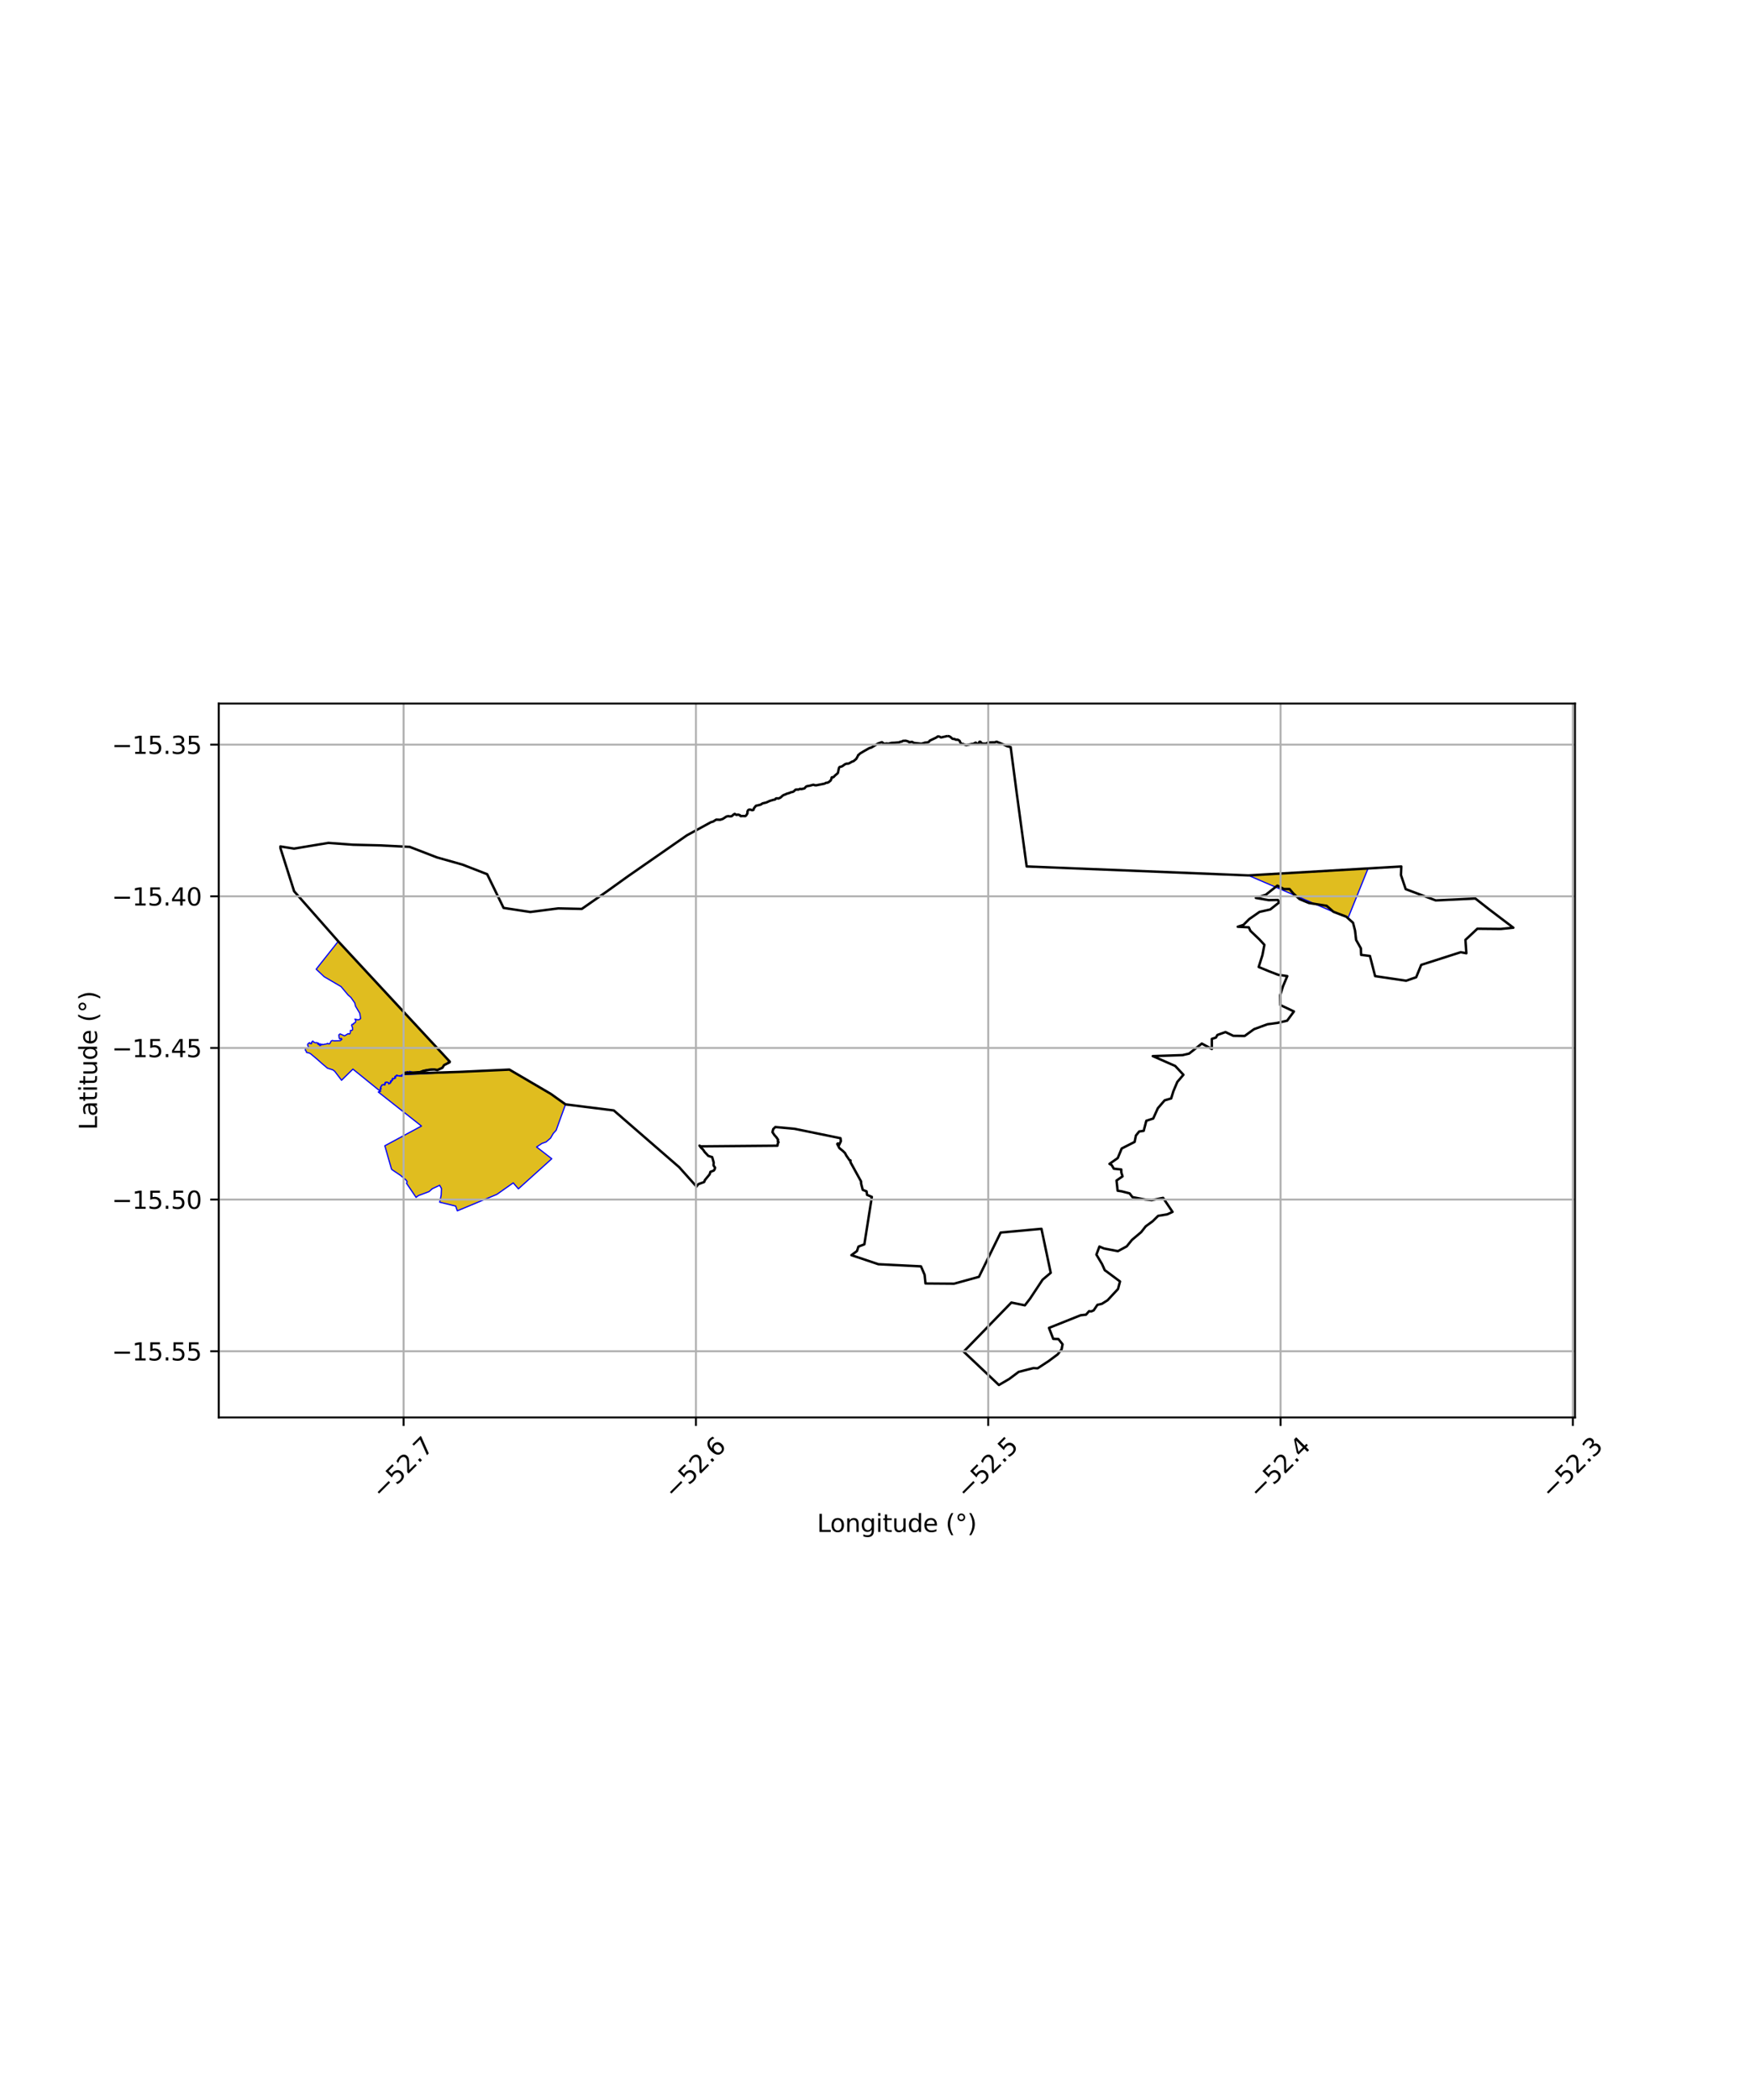 <?xml version="1.0" encoding="utf-8" standalone="no"?>
<!DOCTYPE svg PUBLIC "-//W3C//DTD SVG 1.1//EN"
  "http://www.w3.org/Graphics/SVG/1.1/DTD/svg11.dtd">
<svg xmlns:xlink="http://www.w3.org/1999/xlink" width="720pt" height="864pt" viewBox="0 0 720 864" xmlns="http://www.w3.org/2000/svg" version="1.1">
 <defs>
  <style type="text/css">*{stroke-linejoin: round; stroke-linecap: butt}</style>
 </defs>
 <g id="figure_1">
  <g id="patch_1">
   <path d="M 0 864 
L 720 864 
L 720 0 
L 0 0 
z
" style="fill: #ffffff"/>
  </g>
  <g id="axes_1">
   <g id="patch_2">
    <path d="M 90 583.18 
L 648 583.18 
L 648 289.46 
L 90 289.46 
z
" style="fill: #ffffff"/>
   </g>
   <g id="PatchCollection_1">
    <path d="M 139.17 387.294 
L 167.043 417.439 
L 184.86 436.722 
L 184.323 436.914 
L 183.877 437.765 
L 182.825 438.089 
L 182.505 438.391 
L 181.997 439.155 
L 180.895 439.587 
L 180.336 440.041 
L 179.863 440.205 
L 179.479 440.057 
L 179.167 440.118 
L 178.643 439.907 
L 178.305 440.074 
L 177.902 439.814 
L 177.55 439.771 
L 177.176 439.952 
L 176.102 440.109 
L 175.266 440.073 
L 175.098 440.4 
L 174.92 440.295 
L 174.365 440.404 
L 174.054 440.325 
L 174.012 440.64 
L 173.61 440.661 
L 173.635 440.846 
L 173.344 440.942 
L 173.199 440.734 
L 172.926 441.014 
L 172.245 440.893 
L 172.009 441.109 
L 171.712 441.037 
L 171.226 441.256 
L 170.768 441.198 
L 170.65 441.549 
L 170.198 441.364 
L 169.895 441.572 
L 169.625 441.07 
L 168.446 440.771 
L 168.537 441.099 
L 168.133 441.109 
L 167.557 440.82 
L 167.444 441.075 
L 167.103 441.182 
L 166.849 441.089 
L 166.736 441.267 
L 166.466 441.211 
L 165.866 441.791 
L 165.892 442.263 
L 165.423 442.216 
L 165.377 442.713 
L 165.075 442.477 
L 164.909 442.544 
L 165.103 442.77 
L 164.888 442.772 
L 164.708 442.636 
L 164.319 442.73 
L 164.251 442.56 
L 163.572 442.627 
L 163.408 442.343 
L 163.146 442.408 
L 163.035 442.665 
L 162.828 442.645 
L 162.836 443.019 
L 162.403 443.011 
L 162.707 443.556 
L 162.342 443.566 
L 162.374 443.6 
L 162.234 443.796 
L 161.596 443.658 
L 161.344 444.041 
L 161.582 444.076 
L 161.497 444.414 
L 161.239 444.315 
L 161.276 444.613 
L 160.85 444.719 
L 160.985 445.046 
L 160.621 444.806 
L 160.714 445.421 
L 160.478 445.733 
L 160.146 445.631 
L 160.004 445.899 
L 160.032 445.742 
L 159.82 445.651 
L 159.8 445.444 
L 159.46 445.358 
L 159.016 445.17 
L 158.816 445.261 
L 158.728 445.525 
L 158.635 445.404 
L 158.462 445.384 
L 158.393 445.885 
L 158.46 446.055 
L 158.341 446.352 
L 158.183 446.179 
L 158.053 446.349 
L 157.864 446.204 
L 157.197 446.387 
L 157.05 446.64 
L 156.626 447.265 
L 156.552 447.467 
L 156.696 447.53 
L 156.516 447.804 
L 156.584 448.004 
L 156.759 447.988 
L 156.448 448.187 
L 156.439 448.515 
L 156.548 448.681 
L 156.537 449.042 
L 156.273 448.827 
L 145.198 439.861 
L 140.524 444.444 
L 137.737 440.785 
L 136.968 440.189 
L 134.701 439.458 
L 132.304 437.422 
L 130.421 435.741 
L 127.875 433.615 
L 127.326 433.288 
L 126.043 432.972 
L 126.013 432.472 
L 125.642 432.122 
L 125.631 431.394 
L 125.763 431.241 
L 126.147 431.18 
L 126.562 431.293 
L 126.956 431.22 
L 126.83 430.5 
L 126.572 430.045 
L 126.604 429.533 
L 126.768 429.523 
L 126.973 429.184 
L 127.42 428.971 
L 127.556 429.297 
L 127.945 429.441 
L 128.234 429.305 
L 128.127 428.873 
L 128.39 428.729 
L 128.512 428.401 
L 128.747 428.328 
L 129.052 428.736 
L 129.533 428.919 
L 129.818 429.046 
L 130.259 428.935 
L 130.678 429.112 
L 131.122 429.25 
L 130.727 429.342 
L 130.661 429.453 
L 130.98 429.712 
L 131.816 429.448 
L 131.734 429.618 
L 131.409 429.75 
L 131.462 430.139 
L 131.923 430.135 
L 132.452 429.569 
L 132.752 429.842 
L 133.343 429.647 
L 134.266 429.524 
L 134.854 429.249 
L 135.073 429.49 
L 135.603 429.461 
L 135.804 429.166 
L 136.225 428.338 
L 136.69 428.079 
L 137.476 428.231 
L 138.73 428.196 
L 140 428.151 
L 140.67 427.583 
L 140.381 427.188 
L 139.79 427.49 
L 139.529 427.02 
L 139.421 425.756 
L 139.924 425.378 
L 141.768 426.176 
L 143.093 425.353 
L 143.256 425.245 
L 143.404 425.361 
L 143.84 425.393 
L 144.14 424.906 
L 144.161 423.95 
L 144.712 423.96 
L 145.064 423.671 
L 145.004 422.684 
L 144.643 421.881 
L 144.871 421.416 
L 145.35 421.466 
L 145.476 421.027 
L 145.864 420.867 
L 146.108 420.781 
L 146.424 419.936 
L 146.021 419.312 
L 147.255 419.572 
L 147.863 419.457 
L 148.358 419.042 
L 148.31 418.734 
L 148.026 416.913 
L 146.268 413.953 
L 145.975 412.663 
L 144.371 410.371 
L 143.231 409.377 
L 140.315 405.906 
L 133.374 401.849 
L 130.081 398.756 
L 139.17 387.294 
" clip-path="url(#p12410f93ee)" style="fill: #e0bd1f; stroke: #0000ff; stroke-width: 0.5"/>
    <path d="M 165.91 442.176 
L 166.093 442.167 
L 209.58 440.062 
L 226.653 450.074 
L 232.674 454.373 
L 229.852 462.132 
L 228.823 465.017 
L 227.613 466.357 
L 226.516 468.252 
L 224.67 469.84 
L 222.988 470.425 
L 220.761 471.903 
L 220.779 471.917 
L 227.021 476.74 
L 213.282 489.125 
L 211.161 486.665 
L 204.421 491.405 
L 188.151 498.169 
L 187.484 496.222 
L 180.896 494.615 
L 181.518 491.716 
L 181.629 488.98 
L 180.897 487.653 
L 177.836 489.093 
L 176.551 490.254 
L 172.1 491.922 
L 171.187 492.648 
L 167.272 486.863 
L 167.533 486.217 
L 167.066 485.505 
L 164.757 483.573 
L 164.75 483.568 
L 161.207 481.184 
L 161.021 480.828 
L 158.33 471.41 
L 173.395 463.289 
L 155.63 449.28 
L 156.537 449.042 
L 156.559 449.043 
L 156.57 448.675 
L 156.461 448.509 
L 156.47 448.199 
L 156.849 447.957 
L 156.6 447.98 
L 156.541 447.807 
L 156.73 447.52 
L 156.581 447.455 
L 156.646 447.276 
L 157.069 446.652 
L 157.212 446.407 
L 157.859 446.228 
L 158.058 446.38 
L 158.185 446.214 
L 158.349 446.394 
L 158.484 446.055 
L 158.416 445.882 
L 158.481 445.409 
L 158.623 445.425 
L 158.735 445.572 
L 158.834 445.277 
L 159.016 445.194 
L 159.453 445.379 
L 159.779 445.462 
L 159.799 445.667 
L 160.007 445.756 
L 159.956 446.036 
L 160.157 445.658 
L 160.486 445.759 
L 160.738 445.427 
L 160.651 444.852 
L 161.034 445.105 
L 160.881 444.735 
L 161.301 444.63 
L 161.266 444.35 
L 161.513 444.444 
L 161.61 444.057 
L 161.382 444.024 
L 161.607 443.683 
L 162.244 443.821 
L 162.294 443.751 
L 162.403 443.598 
L 162.394 443.587 
L 162.745 443.577 
L 162.442 443.034 
L 162.859 443.042 
L 162.851 442.67 
L 163.049 442.689 
L 163.162 442.427 
L 163.397 442.369 
L 163.56 442.651 
L 164.237 442.584 
L 164.306 442.756 
L 164.703 442.66 
L 164.881 442.794 
L 165.152 442.792 
L 164.947 442.553 
L 165.072 442.503 
L 165.396 442.756 
L 165.444 442.24 
L 165.916 442.288 
L 165.91 442.176 
" clip-path="url(#p12410f93ee)" style="fill: #e0bd1f; stroke: #0000ff; stroke-width: 0.5"/>
    <path d="M 562.872 357.257 
L 554.729 377.456 
L 550.198 375.874 
L 513.618 360.17 
L 562.872 357.257 
" clip-path="url(#p12410f93ee)" style="fill: #e0bd1f; stroke: #0000ff; stroke-width: 0.5"/>
   </g>
   <g id="PatchCollection_2">
    <path d="M 389.822 302.811 
L 390.538 302.93 
L 390.992 303.175 
L 391.895 303.967 
L 392.744 304.065 
L 393.301 304.353 
L 393.993 304.334 
L 394.475 304.547 
L 394.873 304.865 
L 395.044 305.367 
L 395.341 305.794 
L 395.451 306.169 
L 395.68 306.255 
L 396.042 306.052 
L 397.534 306.596 
L 400.041 306.049 
L 400.295 306.135 
L 400.428 306.042 
L 400.621 306.135 
L 400.808 306.022 
L 400.801 305.829 
L 401.427 305.549 
L 402.243 306.048 
L 402.568 305.988 
L 402.832 305.689 
L 402.896 305.265 
L 403.086 305.146 
L 403.428 305.213 
L 403.7 305.637 
L 404.066 305.854 
L 404.477 305.961 
L 404.827 305.908 
L 405.301 305.989 
L 405.863 305.846 
L 406.29 305.6 
L 407.229 305.433 
L 409.244 305.411 
L 410.042 305.153 
L 412.984 306.366 
L 414.245 306.973 
L 415.816 307.38 
L 418.348 326.639 
L 422.403 356.483 
L 513.619 360.17 
L 576.535 356.499 
L 576.394 360.008 
L 578.342 365.812 
L 590.712 370.457 
L 606.996 369.674 
L 612.788 374.213 
L 622.636 381.681 
L 617.477 382.201 
L 607.83 382.111 
L 602.923 386.699 
L 603.305 392.202 
L 601.002 391.761 
L 584.733 396.976 
L 582.665 402.058 
L 578.531 403.499 
L 565.766 401.608 
L 563.63 393.31 
L 559.999 392.858 
L 559.901 390.17 
L 557.948 386.721 
L 557.51 382.893 
L 556.678 379.652 
L 553.881 377.148 
L 548.636 375.145 
L 545.817 372.673 
L 538.506 371.509 
L 534.707 369.937 
L 532.111 367.623 
L 530.573 365.791 
L 528.238 365.774 
L 525.525 364.371 
L 520.79 368.127 
L 516.697 369.426 
L 521.92 370.334 
L 525.769 370.26 
L 526.236 371.321 
L 522.616 374.179 
L 518.207 375.178 
L 513.941 378.156 
L 511.597 380.512 
L 509.241 381.291 
L 513.783 381.525 
L 514.476 382.994 
L 518.22 386.568 
L 520.207 388.734 
L 519.399 392.958 
L 517.861 397.843 
L 522.039 399.584 
L 525.924 401.078 
L 529.627 401.589 
L 527.865 405.771 
L 526.711 409.46 
L 526.79 413.513 
L 532.357 416.147 
L 529.569 419.938 
L 525.504 420.863 
L 521.465 421.408 
L 515.941 423.434 
L 512.078 426.23 
L 507.411 426.163 
L 504.192 424.621 
L 500.884 425.811 
L 500.26 426.888 
L 498.577 427.437 
L 498.589 431.594 
L 494.46 429.356 
L 489.237 433.477 
L 486.547 434.105 
L 474.288 434.513 
L 483.503 438.558 
L 486.894 442.187 
L 484.383 445.133 
L 482.761 448.978 
L 481.852 451.93 
L 479.173 452.703 
L 476.377 455.949 
L 474.472 460.19 
L 471.636 461.112 
L 470.542 465.267 
L 468.705 465.514 
L 467.345 467.193 
L 466.818 469.817 
L 461.497 472.525 
L 459.877 476.459 
L 456.471 478.858 
L 457.362 479.328 
L 458.267 480.838 
L 461.308 481.152 
L 461.349 482.385 
L 461.856 483.974 
L 459.376 485.701 
L 459.82 489.882 
L 461.532 490.158 
L 464.744 490.981 
L 465.931 492.534 
L 471.131 493.521 
L 473.835 493.784 
L 478.537 492.835 
L 482.417 498.619 
L 480.244 499.616 
L 476.485 500.24 
L 474.264 502.439 
L 471.383 504.549 
L 469.506 506.944 
L 465.725 510.123 
L 463.569 512.795 
L 459.938 514.763 
L 454.207 513.659 
L 452.329 512.872 
L 451.093 516.19 
L 453.437 520.131 
L 454.544 522.625 
L 455.041 522.945 
L 460.8 527.232 
L 459.983 530.323 
L 455.675 534.972 
L 453.347 536.428 
L 451.5 536.855 
L 449.968 539.121 
L 448.937 539.565 
L 448.068 539.462 
L 446.834 540.884 
L 444.595 541.138 
L 431.585 546.335 
L 433.336 550.852 
L 435.46 550.928 
L 437.17 553.083 
L 436.773 555.148 
L 435.159 557.23 
L 431.444 559.991 
L 426.898 562.964 
L 425.197 562.869 
L 419.106 564.432 
L 415.2 567.36 
L 410.98 569.829 
L 396.482 556.108 
L 416.098 535.91 
L 421.661 537.053 
L 423.772 534.329 
L 428.962 526.488 
L 432.299 523.675 
L 428.482 505.567 
L 411.694 507.115 
L 402.765 525.329 
L 392.528 528.152 
L 380.778 528.062 
L 380.41 524.486 
L 378.915 521.012 
L 361.377 520.135 
L 350.295 516.406 
L 352.574 514.723 
L 353.193 512.884 
L 355.62 511.955 
L 358.701 492.437 
L 356.726 491.599 
L 356.525 490.155 
L 354.955 489.543 
L 354.293 486.968 
L 354.244 486.044 
L 349.901 478.146 
L 349.926 477.423 
L 349.561 477.399 
L 348.204 475.434 
L 347.66 474.398 
L 346.751 473.503 
L 345.349 472.366 
L 344.468 470.68 
L 344.701 470.435 
L 345.108 470.728 
L 345.181 471.171 
L 345.963 469.513 
L 345.806 468.292 
L 326.889 464.417 
L 318.983 463.689 
L 318.123 464.55 
L 317.816 465.8 
L 318.6 466.989 
L 319.449 467.932 
L 320.149 468.971 
L 319.987 469.505 
L 320.321 469.91 
L 320.057 470.306 
L 319.853 471.373 
L 288.304 471.645 
L 287.791 471.347 
L 288.489 472.255 
L 289.24 472.958 
L 289.952 474.002 
L 291.432 475.575 
L 293.01 476.067 
L 293.633 478.3 
L 293.563 479.477 
L 294.219 480.444 
L 293.973 481.199 
L 293.643 481.615 
L 292.297 482.128 
L 291.95 483.169 
L 290.042 485.491 
L 289.687 486.33 
L 287.43 487.149 
L 286.977 487.573 
L 286.57 488.193 
L 279.414 480.193 
L 252.517 456.858 
L 232.674 454.373 
L 226.647 450.07 
L 209.58 440.062 
L 188.95 441.02 
L 166.352 441.749 
L 166.816 441.328 
L 169.027 441.357 
L 172.885 441.091 
L 174.155 440.599 
L 176.783 440.112 
L 178.723 440.021 
L 179.962 440.226 
L 182.012 439.34 
L 182.695 438.22 
L 184.973 437.07 
L 185.07 436.809 
L 139.17 387.293 
L 121.012 366.693 
L 115.365 348.911 
L 115.364 348.254 
L 120.96 349.143 
L 135.111 346.794 
L 145.286 347.549 
L 156.592 347.824 
L 168.558 348.434 
L 179.755 352.756 
L 190.325 355.741 
L 200.436 359.678 
L 207.188 373.543 
L 218.179 375.218 
L 229.671 373.742 
L 239.364 373.957 
L 249.595 366.828 
L 258.127 360.692 
L 282.607 343.678 
L 292.512 338.273 
L 293.419 338.008 
L 294.662 337.219 
L 296.299 337.279 
L 297.354 336.936 
L 298.921 335.918 
L 299.658 335.781 
L 300.35 335.889 
L 300.872 335.817 
L 301.108 335.779 
L 301.704 335.204 
L 302.284 334.856 
L 302.967 335.271 
L 303.69 335.16 
L 304.429 335.379 
L 304.511 335.584 
L 304.754 335.781 
L 305.602 335.723 
L 306.631 335.77 
L 306.986 335.501 
L 307.52 334.635 
L 307.534 333.875 
L 307.72 333.435 
L 307.975 333.209 
L 308.376 333.076 
L 308.675 333.097 
L 309.477 333.343 
L 310.025 333.176 
L 310.191 332.548 
L 311.015 331.52 
L 312.898 331.076 
L 313.759 330.528 
L 315.28 330.175 
L 316.671 329.526 
L 318.342 329.025 
L 318.55 329.046 
L 319.047 328.815 
L 319.1 328.614 
L 319.334 328.497 
L 319.734 328.439 
L 320.214 328.54 
L 321.088 328.177 
L 322.075 327.284 
L 322.806 326.927 
L 323.132 326.868 
L 323.522 326.624 
L 324.934 326.195 
L 325.464 325.942 
L 326.138 325.829 
L 326.575 325.59 
L 327.304 324.891 
L 327.982 324.842 
L 328.47 324.869 
L 329.101 324.582 
L 329.737 324.652 
L 330.954 324.39 
L 331.65 323.626 
L 332.044 323.456 
L 333.162 323.264 
L 334.503 322.894 
L 334.863 322.9 
L 335.117 323.038 
L 335.736 323.107 
L 339.201 322.427 
L 339.845 322.081 
L 340.505 322.013 
L 340.991 321.768 
L 341.738 321.143 
L 342.114 320.32 
L 342.155 319.909 
L 342.334 319.771 
L 342.717 319.813 
L 343.025 319.646 
L 343.513 319.102 
L 344.622 318.16 
L 344.755 317.943 
L 345.164 315.998 
L 345.367 315.64 
L 345.613 315.49 
L 346.015 315.449 
L 346.53 315.236 
L 347.73 314.383 
L 348.329 314.197 
L 348.948 314.182 
L 349.407 314.024 
L 350.551 313.363 
L 351.126 313.192 
L 352.285 312.245 
L 353.041 310.86 
L 353.059 310.664 
L 353.39 310.496 
L 353.739 310.085 
L 355.272 309.152 
L 357.655 307.8 
L 358.54 307.535 
L 360.279 306.498 
L 361.19 305.932 
L 362.514 305.451 
L 362.861 305.361 
L 363.058 305.469 
L 363.313 305.775 
L 363.696 305.952 
L 364.137 305.984 
L 364.729 305.893 
L 365.538 305.979 
L 366.748 305.65 
L 368.09 305.588 
L 369.886 305.419 
L 370.606 305.136 
L 370.961 305.153 
L 371.498 304.809 
L 372.678 304.761 
L 373.801 305.107 
L 373.887 305.266 
L 374.151 305.36 
L 375.3 305.225 
L 375.979 305.649 
L 379.054 305.993 
L 380.107 305.708 
L 380.463 305.562 
L 381.614 305.421 
L 382.213 305.198 
L 382.531 304.725 
L 385.233 303.438 
L 385.812 302.989 
L 386.43 303.032 
L 387.178 303.413 
L 389.822 302.811 
L 389.822 302.811 
" clip-path="url(#p12410f93ee)" style="fill: none; stroke: #000000"/>
   </g>
   <g id="matplotlib.axis_1">
    <g id="xtick_1">
     <g id="line2d_1">
      <path d="M 166.053 583.18 
L 166.053 289.46 
" clip-path="url(#p12410f93ee)" style="fill: none; stroke: #b0b0b0; stroke-width: 0.8; stroke-linecap: square"/>
     </g>
     <g id="line2d_2">
      <defs>
       <path id="m6d9c9d39be" d="M 0 0 
L 0 3.5 
" style="stroke: #000000; stroke-width: 0.8"/>
      </defs>
      <g>
       <use xlink:href="#m6d9c9d39be" x="166.053" y="583.18" style="stroke: #000000; stroke-width: 0.8"/>
      </g>
     </g>
     <g id="text_1">
      <!-- −52.7 -->
      <g transform="translate(157.169 617.222) rotate(-45) scale(0.1 -0.1)">
       <defs>
        <path id="DejaVuSans-2212" d="M 678 2272 
L 4684 2272 
L 4684 1741 
L 678 1741 
L 678 2272 
z
" transform="scale(0.016)"/>
        <path id="DejaVuSans-35" d="M 691 4666 
L 3169 4666 
L 3169 4134 
L 1269 4134 
L 1269 2991 
Q 1406 3038 1543 3061 
Q 1681 3084 1819 3084 
Q 2600 3084 3056 2656 
Q 3513 2228 3513 1497 
Q 3513 744 3044 326 
Q 2575 -91 1722 -91 
Q 1428 -91 1123 -41 
Q 819 9 494 109 
L 494 744 
Q 775 591 1075 516 
Q 1375 441 1709 441 
Q 2250 441 2565 725 
Q 2881 1009 2881 1497 
Q 2881 1984 2565 2268 
Q 2250 2553 1709 2553 
Q 1456 2553 1204 2497 
Q 953 2441 691 2322 
L 691 4666 
z
" transform="scale(0.016)"/>
        <path id="DejaVuSans-32" d="M 1228 531 
L 3431 531 
L 3431 0 
L 469 0 
L 469 531 
Q 828 903 1448 1529 
Q 2069 2156 2228 2338 
Q 2531 2678 2651 2914 
Q 2772 3150 2772 3378 
Q 2772 3750 2511 3984 
Q 2250 4219 1831 4219 
Q 1534 4219 1204 4116 
Q 875 4013 500 3803 
L 500 4441 
Q 881 4594 1212 4672 
Q 1544 4750 1819 4750 
Q 2544 4750 2975 4387 
Q 3406 4025 3406 3419 
Q 3406 3131 3298 2873 
Q 3191 2616 2906 2266 
Q 2828 2175 2409 1742 
Q 1991 1309 1228 531 
z
" transform="scale(0.016)"/>
        <path id="DejaVuSans-2e" d="M 684 794 
L 1344 794 
L 1344 0 
L 684 0 
L 684 794 
z
" transform="scale(0.016)"/>
        <path id="DejaVuSans-37" d="M 525 4666 
L 3525 4666 
L 3525 4397 
L 1831 0 
L 1172 0 
L 2766 4134 
L 525 4134 
L 525 4666 
z
" transform="scale(0.016)"/>
       </defs>
       <use xlink:href="#DejaVuSans-2212"/>
       <use xlink:href="#DejaVuSans-35" transform="translate(83.789 0)"/>
       <use xlink:href="#DejaVuSans-32" transform="translate(147.412 0)"/>
       <use xlink:href="#DejaVuSans-2e" transform="translate(211.035 0)"/>
       <use xlink:href="#DejaVuSans-37" transform="translate(242.822 0)"/>
      </g>
     </g>
    </g>
    <g id="xtick_2">
     <g id="line2d_3">
      <path d="M 286.321 583.18 
L 286.321 289.46 
" clip-path="url(#p12410f93ee)" style="fill: none; stroke: #b0b0b0; stroke-width: 0.8; stroke-linecap: square"/>
     </g>
     <g id="line2d_4">
      <g>
       <use xlink:href="#m6d9c9d39be" x="286.321" y="583.18" style="stroke: #000000; stroke-width: 0.8"/>
      </g>
     </g>
     <g id="text_2">
      <!-- −52.6 -->
      <g transform="translate(277.437 617.222) rotate(-45) scale(0.1 -0.1)">
       <defs>
        <path id="DejaVuSans-36" d="M 2113 2584 
Q 1688 2584 1439 2293 
Q 1191 2003 1191 1497 
Q 1191 994 1439 701 
Q 1688 409 2113 409 
Q 2538 409 2786 701 
Q 3034 994 3034 1497 
Q 3034 2003 2786 2293 
Q 2538 2584 2113 2584 
z
M 3366 4563 
L 3366 3988 
Q 3128 4100 2886 4159 
Q 2644 4219 2406 4219 
Q 1781 4219 1451 3797 
Q 1122 3375 1075 2522 
Q 1259 2794 1537 2939 
Q 1816 3084 2150 3084 
Q 2853 3084 3261 2657 
Q 3669 2231 3669 1497 
Q 3669 778 3244 343 
Q 2819 -91 2113 -91 
Q 1303 -91 875 529 
Q 447 1150 447 2328 
Q 447 3434 972 4092 
Q 1497 4750 2381 4750 
Q 2619 4750 2861 4703 
Q 3103 4656 3366 4563 
z
" transform="scale(0.016)"/>
       </defs>
       <use xlink:href="#DejaVuSans-2212"/>
       <use xlink:href="#DejaVuSans-35" transform="translate(83.789 0)"/>
       <use xlink:href="#DejaVuSans-32" transform="translate(147.412 0)"/>
       <use xlink:href="#DejaVuSans-2e" transform="translate(211.035 0)"/>
       <use xlink:href="#DejaVuSans-36" transform="translate(242.822 0)"/>
      </g>
     </g>
    </g>
    <g id="xtick_3">
     <g id="line2d_5">
      <path d="M 406.589 583.18 
L 406.589 289.46 
" clip-path="url(#p12410f93ee)" style="fill: none; stroke: #b0b0b0; stroke-width: 0.8; stroke-linecap: square"/>
     </g>
     <g id="line2d_6">
      <g>
       <use xlink:href="#m6d9c9d39be" x="406.589" y="583.18" style="stroke: #000000; stroke-width: 0.8"/>
      </g>
     </g>
     <g id="text_3">
      <!-- −52.5 -->
      <g transform="translate(397.705 617.222) rotate(-45) scale(0.1 -0.1)">
       <use xlink:href="#DejaVuSans-2212"/>
       <use xlink:href="#DejaVuSans-35" transform="translate(83.789 0)"/>
       <use xlink:href="#DejaVuSans-32" transform="translate(147.412 0)"/>
       <use xlink:href="#DejaVuSans-2e" transform="translate(211.035 0)"/>
       <use xlink:href="#DejaVuSans-35" transform="translate(242.822 0)"/>
      </g>
     </g>
    </g>
    <g id="xtick_4">
     <g id="line2d_7">
      <path d="M 526.856 583.18 
L 526.856 289.46 
" clip-path="url(#p12410f93ee)" style="fill: none; stroke: #b0b0b0; stroke-width: 0.8; stroke-linecap: square"/>
     </g>
     <g id="line2d_8">
      <g>
       <use xlink:href="#m6d9c9d39be" x="526.856" y="583.18" style="stroke: #000000; stroke-width: 0.8"/>
      </g>
     </g>
     <g id="text_4">
      <!-- −52.4 -->
      <g transform="translate(517.973 617.222) rotate(-45) scale(0.1 -0.1)">
       <defs>
        <path id="DejaVuSans-34" d="M 2419 4116 
L 825 1625 
L 2419 1625 
L 2419 4116 
z
M 2253 4666 
L 3047 4666 
L 3047 1625 
L 3713 1625 
L 3713 1100 
L 3047 1100 
L 3047 0 
L 2419 0 
L 2419 1100 
L 313 1100 
L 313 1709 
L 2253 4666 
z
" transform="scale(0.016)"/>
       </defs>
       <use xlink:href="#DejaVuSans-2212"/>
       <use xlink:href="#DejaVuSans-35" transform="translate(83.789 0)"/>
       <use xlink:href="#DejaVuSans-32" transform="translate(147.412 0)"/>
       <use xlink:href="#DejaVuSans-2e" transform="translate(211.035 0)"/>
       <use xlink:href="#DejaVuSans-34" transform="translate(242.822 0)"/>
      </g>
     </g>
    </g>
    <g id="xtick_5">
     <g id="line2d_9">
      <path d="M 647.124 583.18 
L 647.124 289.46 
" clip-path="url(#p12410f93ee)" style="fill: none; stroke: #b0b0b0; stroke-width: 0.8; stroke-linecap: square"/>
     </g>
     <g id="line2d_10">
      <g>
       <use xlink:href="#m6d9c9d39be" x="647.124" y="583.18" style="stroke: #000000; stroke-width: 0.8"/>
      </g>
     </g>
     <g id="text_5">
      <!-- −52.3 -->
      <g transform="translate(638.241 617.222) rotate(-45) scale(0.1 -0.1)">
       <defs>
        <path id="DejaVuSans-33" d="M 2597 2516 
Q 3050 2419 3304 2112 
Q 3559 1806 3559 1356 
Q 3559 666 3084 287 
Q 2609 -91 1734 -91 
Q 1441 -91 1130 -33 
Q 819 25 488 141 
L 488 750 
Q 750 597 1062 519 
Q 1375 441 1716 441 
Q 2309 441 2620 675 
Q 2931 909 2931 1356 
Q 2931 1769 2642 2001 
Q 2353 2234 1838 2234 
L 1294 2234 
L 1294 2753 
L 1863 2753 
Q 2328 2753 2575 2939 
Q 2822 3125 2822 3475 
Q 2822 3834 2567 4026 
Q 2313 4219 1838 4219 
Q 1578 4219 1281 4162 
Q 984 4106 628 3988 
L 628 4550 
Q 988 4650 1302 4700 
Q 1616 4750 1894 4750 
Q 2613 4750 3031 4423 
Q 3450 4097 3450 3541 
Q 3450 3153 3228 2886 
Q 3006 2619 2597 2516 
z
" transform="scale(0.016)"/>
       </defs>
       <use xlink:href="#DejaVuSans-2212"/>
       <use xlink:href="#DejaVuSans-35" transform="translate(83.789 0)"/>
       <use xlink:href="#DejaVuSans-32" transform="translate(147.412 0)"/>
       <use xlink:href="#DejaVuSans-2e" transform="translate(211.035 0)"/>
       <use xlink:href="#DejaVuSans-33" transform="translate(242.822 0)"/>
      </g>
     </g>
    </g>
    <g id="text_6">
     <!-- Longitude (°) -->
     <g transform="translate(336.14 630.291) scale(0.1 -0.1)">
      <defs>
       <path id="DejaVuSans-4c" d="M 628 4666 
L 1259 4666 
L 1259 531 
L 3531 531 
L 3531 0 
L 628 0 
L 628 4666 
z
" transform="scale(0.016)"/>
       <path id="DejaVuSans-6f" d="M 1959 3097 
Q 1497 3097 1228 2736 
Q 959 2375 959 1747 
Q 959 1119 1226 758 
Q 1494 397 1959 397 
Q 2419 397 2687 759 
Q 2956 1122 2956 1747 
Q 2956 2369 2687 2733 
Q 2419 3097 1959 3097 
z
M 1959 3584 
Q 2709 3584 3137 3096 
Q 3566 2609 3566 1747 
Q 3566 888 3137 398 
Q 2709 -91 1959 -91 
Q 1206 -91 779 398 
Q 353 888 353 1747 
Q 353 2609 779 3096 
Q 1206 3584 1959 3584 
z
" transform="scale(0.016)"/>
       <path id="DejaVuSans-6e" d="M 3513 2113 
L 3513 0 
L 2938 0 
L 2938 2094 
Q 2938 2591 2744 2837 
Q 2550 3084 2163 3084 
Q 1697 3084 1428 2787 
Q 1159 2491 1159 1978 
L 1159 0 
L 581 0 
L 581 3500 
L 1159 3500 
L 1159 2956 
Q 1366 3272 1645 3428 
Q 1925 3584 2291 3584 
Q 2894 3584 3203 3211 
Q 3513 2838 3513 2113 
z
" transform="scale(0.016)"/>
       <path id="DejaVuSans-67" d="M 2906 1791 
Q 2906 2416 2648 2759 
Q 2391 3103 1925 3103 
Q 1463 3103 1205 2759 
Q 947 2416 947 1791 
Q 947 1169 1205 825 
Q 1463 481 1925 481 
Q 2391 481 2648 825 
Q 2906 1169 2906 1791 
z
M 3481 434 
Q 3481 -459 3084 -895 
Q 2688 -1331 1869 -1331 
Q 1566 -1331 1297 -1286 
Q 1028 -1241 775 -1147 
L 775 -588 
Q 1028 -725 1275 -790 
Q 1522 -856 1778 -856 
Q 2344 -856 2625 -561 
Q 2906 -266 2906 331 
L 2906 616 
Q 2728 306 2450 153 
Q 2172 0 1784 0 
Q 1141 0 747 490 
Q 353 981 353 1791 
Q 353 2603 747 3093 
Q 1141 3584 1784 3584 
Q 2172 3584 2450 3431 
Q 2728 3278 2906 2969 
L 2906 3500 
L 3481 3500 
L 3481 434 
z
" transform="scale(0.016)"/>
       <path id="DejaVuSans-69" d="M 603 3500 
L 1178 3500 
L 1178 0 
L 603 0 
L 603 3500 
z
M 603 4863 
L 1178 4863 
L 1178 4134 
L 603 4134 
L 603 4863 
z
" transform="scale(0.016)"/>
       <path id="DejaVuSans-74" d="M 1172 4494 
L 1172 3500 
L 2356 3500 
L 2356 3053 
L 1172 3053 
L 1172 1153 
Q 1172 725 1289 603 
Q 1406 481 1766 481 
L 2356 481 
L 2356 0 
L 1766 0 
Q 1100 0 847 248 
Q 594 497 594 1153 
L 594 3053 
L 172 3053 
L 172 3500 
L 594 3500 
L 594 4494 
L 1172 4494 
z
" transform="scale(0.016)"/>
       <path id="DejaVuSans-75" d="M 544 1381 
L 544 3500 
L 1119 3500 
L 1119 1403 
Q 1119 906 1312 657 
Q 1506 409 1894 409 
Q 2359 409 2629 706 
Q 2900 1003 2900 1516 
L 2900 3500 
L 3475 3500 
L 3475 0 
L 2900 0 
L 2900 538 
Q 2691 219 2414 64 
Q 2138 -91 1772 -91 
Q 1169 -91 856 284 
Q 544 659 544 1381 
z
M 1991 3584 
L 1991 3584 
z
" transform="scale(0.016)"/>
       <path id="DejaVuSans-64" d="M 2906 2969 
L 2906 4863 
L 3481 4863 
L 3481 0 
L 2906 0 
L 2906 525 
Q 2725 213 2448 61 
Q 2172 -91 1784 -91 
Q 1150 -91 751 415 
Q 353 922 353 1747 
Q 353 2572 751 3078 
Q 1150 3584 1784 3584 
Q 2172 3584 2448 3432 
Q 2725 3281 2906 2969 
z
M 947 1747 
Q 947 1113 1208 752 
Q 1469 391 1925 391 
Q 2381 391 2643 752 
Q 2906 1113 2906 1747 
Q 2906 2381 2643 2742 
Q 2381 3103 1925 3103 
Q 1469 3103 1208 2742 
Q 947 2381 947 1747 
z
" transform="scale(0.016)"/>
       <path id="DejaVuSans-65" d="M 3597 1894 
L 3597 1613 
L 953 1613 
Q 991 1019 1311 708 
Q 1631 397 2203 397 
Q 2534 397 2845 478 
Q 3156 559 3463 722 
L 3463 178 
Q 3153 47 2828 -22 
Q 2503 -91 2169 -91 
Q 1331 -91 842 396 
Q 353 884 353 1716 
Q 353 2575 817 3079 
Q 1281 3584 2069 3584 
Q 2775 3584 3186 3129 
Q 3597 2675 3597 1894 
z
M 3022 2063 
Q 3016 2534 2758 2815 
Q 2500 3097 2075 3097 
Q 1594 3097 1305 2825 
Q 1016 2553 972 2059 
L 3022 2063 
z
" transform="scale(0.016)"/>
       <path id="DejaVuSans-20" transform="scale(0.016)"/>
       <path id="DejaVuSans-28" d="M 1984 4856 
Q 1566 4138 1362 3434 
Q 1159 2731 1159 2009 
Q 1159 1288 1364 580 
Q 1569 -128 1984 -844 
L 1484 -844 
Q 1016 -109 783 600 
Q 550 1309 550 2009 
Q 550 2706 781 3412 
Q 1013 4119 1484 4856 
L 1984 4856 
z
" transform="scale(0.016)"/>
       <path id="DejaVuSans-b0" d="M 1600 4347 
Q 1350 4347 1178 4173 
Q 1006 4000 1006 3750 
Q 1006 3503 1178 3333 
Q 1350 3163 1600 3163 
Q 1850 3163 2022 3333 
Q 2194 3503 2194 3750 
Q 2194 3997 2020 4172 
Q 1847 4347 1600 4347 
z
M 1600 4750 
Q 1800 4750 1984 4673 
Q 2169 4597 2303 4453 
Q 2447 4313 2519 4134 
Q 2591 3956 2591 3750 
Q 2591 3338 2302 3052 
Q 2013 2766 1594 2766 
Q 1172 2766 890 3047 
Q 609 3328 609 3750 
Q 609 4169 896 4459 
Q 1184 4750 1600 4750 
z
" transform="scale(0.016)"/>
       <path id="DejaVuSans-29" d="M 513 4856 
L 1013 4856 
Q 1481 4119 1714 3412 
Q 1947 2706 1947 2009 
Q 1947 1309 1714 600 
Q 1481 -109 1013 -844 
L 513 -844 
Q 928 -128 1133 580 
Q 1338 1288 1338 2009 
Q 1338 2731 1133 3434 
Q 928 4138 513 4856 
z
" transform="scale(0.016)"/>
      </defs>
      <use xlink:href="#DejaVuSans-4c"/>
      <use xlink:href="#DejaVuSans-6f" transform="translate(53.963 0)"/>
      <use xlink:href="#DejaVuSans-6e" transform="translate(115.145 0)"/>
      <use xlink:href="#DejaVuSans-67" transform="translate(178.523 0)"/>
      <use xlink:href="#DejaVuSans-69" transform="translate(242 0)"/>
      <use xlink:href="#DejaVuSans-74" transform="translate(269.783 0)"/>
      <use xlink:href="#DejaVuSans-75" transform="translate(308.992 0)"/>
      <use xlink:href="#DejaVuSans-64" transform="translate(372.371 0)"/>
      <use xlink:href="#DejaVuSans-65" transform="translate(435.848 0)"/>
      <use xlink:href="#DejaVuSans-20" transform="translate(497.371 0)"/>
      <use xlink:href="#DejaVuSans-28" transform="translate(529.158 0)"/>
      <use xlink:href="#DejaVuSans-b0" transform="translate(568.172 0)"/>
      <use xlink:href="#DejaVuSans-29" transform="translate(618.172 0)"/>
     </g>
    </g>
   </g>
   <g id="matplotlib.axis_2">
    <g id="ytick_1">
     <g id="line2d_11">
      <path d="M 90 555.932 
L 648 555.932 
" clip-path="url(#p12410f93ee)" style="fill: none; stroke: #b0b0b0; stroke-width: 0.8; stroke-linecap: square"/>
     </g>
     <g id="line2d_12">
      <defs>
       <path id="m73e80a3561" d="M 0 0 
L -3.5 0 
" style="stroke: #000000; stroke-width: 0.8"/>
      </defs>
      <g>
       <use xlink:href="#m73e80a3561" x="90" y="555.932" style="stroke: #000000; stroke-width: 0.8"/>
      </g>
     </g>
     <g id="text_7">
      <!-- −15.55 -->
      <g transform="translate(45.992 559.731) scale(0.1 -0.1)">
       <defs>
        <path id="DejaVuSans-31" d="M 794 531 
L 1825 531 
L 1825 4091 
L 703 3866 
L 703 4441 
L 1819 4666 
L 2450 4666 
L 2450 531 
L 3481 531 
L 3481 0 
L 794 0 
L 794 531 
z
" transform="scale(0.016)"/>
       </defs>
       <use xlink:href="#DejaVuSans-2212"/>
       <use xlink:href="#DejaVuSans-31" transform="translate(83.789 0)"/>
       <use xlink:href="#DejaVuSans-35" transform="translate(147.412 0)"/>
       <use xlink:href="#DejaVuSans-2e" transform="translate(211.035 0)"/>
       <use xlink:href="#DejaVuSans-35" transform="translate(242.822 0)"/>
       <use xlink:href="#DejaVuSans-35" transform="translate(306.445 0)"/>
      </g>
     </g>
    </g>
    <g id="ytick_2">
     <g id="line2d_13">
      <path d="M 90 493.542 
L 648 493.542 
" clip-path="url(#p12410f93ee)" style="fill: none; stroke: #b0b0b0; stroke-width: 0.8; stroke-linecap: square"/>
     </g>
     <g id="line2d_14">
      <g>
       <use xlink:href="#m73e80a3561" x="90" y="493.542" style="stroke: #000000; stroke-width: 0.8"/>
      </g>
     </g>
     <g id="text_8">
      <!-- −15.50 -->
      <g transform="translate(45.992 497.341) scale(0.1 -0.1)">
       <defs>
        <path id="DejaVuSans-30" d="M 2034 4250 
Q 1547 4250 1301 3770 
Q 1056 3291 1056 2328 
Q 1056 1369 1301 889 
Q 1547 409 2034 409 
Q 2525 409 2770 889 
Q 3016 1369 3016 2328 
Q 3016 3291 2770 3770 
Q 2525 4250 2034 4250 
z
M 2034 4750 
Q 2819 4750 3233 4129 
Q 3647 3509 3647 2328 
Q 3647 1150 3233 529 
Q 2819 -91 2034 -91 
Q 1250 -91 836 529 
Q 422 1150 422 2328 
Q 422 3509 836 4129 
Q 1250 4750 2034 4750 
z
" transform="scale(0.016)"/>
       </defs>
       <use xlink:href="#DejaVuSans-2212"/>
       <use xlink:href="#DejaVuSans-31" transform="translate(83.789 0)"/>
       <use xlink:href="#DejaVuSans-35" transform="translate(147.412 0)"/>
       <use xlink:href="#DejaVuSans-2e" transform="translate(211.035 0)"/>
       <use xlink:href="#DejaVuSans-35" transform="translate(242.822 0)"/>
       <use xlink:href="#DejaVuSans-30" transform="translate(306.445 0)"/>
      </g>
     </g>
    </g>
    <g id="ytick_3">
     <g id="line2d_15">
      <path d="M 90 431.152 
L 648 431.152 
" clip-path="url(#p12410f93ee)" style="fill: none; stroke: #b0b0b0; stroke-width: 0.8; stroke-linecap: square"/>
     </g>
     <g id="line2d_16">
      <g>
       <use xlink:href="#m73e80a3561" x="90" y="431.152" style="stroke: #000000; stroke-width: 0.8"/>
      </g>
     </g>
     <g id="text_9">
      <!-- −15.45 -->
      <g transform="translate(45.992 434.952) scale(0.1 -0.1)">
       <use xlink:href="#DejaVuSans-2212"/>
       <use xlink:href="#DejaVuSans-31" transform="translate(83.789 0)"/>
       <use xlink:href="#DejaVuSans-35" transform="translate(147.412 0)"/>
       <use xlink:href="#DejaVuSans-2e" transform="translate(211.035 0)"/>
       <use xlink:href="#DejaVuSans-34" transform="translate(242.822 0)"/>
       <use xlink:href="#DejaVuSans-35" transform="translate(306.445 0)"/>
      </g>
     </g>
    </g>
    <g id="ytick_4">
     <g id="line2d_17">
      <path d="M 90 368.763 
L 648 368.763 
" clip-path="url(#p12410f93ee)" style="fill: none; stroke: #b0b0b0; stroke-width: 0.8; stroke-linecap: square"/>
     </g>
     <g id="line2d_18">
      <g>
       <use xlink:href="#m73e80a3561" x="90" y="368.763" style="stroke: #000000; stroke-width: 0.8"/>
      </g>
     </g>
     <g id="text_10">
      <!-- −15.40 -->
      <g transform="translate(45.992 372.562) scale(0.1 -0.1)">
       <use xlink:href="#DejaVuSans-2212"/>
       <use xlink:href="#DejaVuSans-31" transform="translate(83.789 0)"/>
       <use xlink:href="#DejaVuSans-35" transform="translate(147.412 0)"/>
       <use xlink:href="#DejaVuSans-2e" transform="translate(211.035 0)"/>
       <use xlink:href="#DejaVuSans-34" transform="translate(242.822 0)"/>
       <use xlink:href="#DejaVuSans-30" transform="translate(306.445 0)"/>
      </g>
     </g>
    </g>
    <g id="ytick_5">
     <g id="line2d_19">
      <path d="M 90 306.373 
L 648 306.373 
" clip-path="url(#p12410f93ee)" style="fill: none; stroke: #b0b0b0; stroke-width: 0.8; stroke-linecap: square"/>
     </g>
     <g id="line2d_20">
      <g>
       <use xlink:href="#m73e80a3561" x="90" y="306.373" style="stroke: #000000; stroke-width: 0.8"/>
      </g>
     </g>
     <g id="text_11">
      <!-- −15.35 -->
      <g transform="translate(45.992 310.172) scale(0.1 -0.1)">
       <use xlink:href="#DejaVuSans-2212"/>
       <use xlink:href="#DejaVuSans-31" transform="translate(83.789 0)"/>
       <use xlink:href="#DejaVuSans-35" transform="translate(147.412 0)"/>
       <use xlink:href="#DejaVuSans-2e" transform="translate(211.035 0)"/>
       <use xlink:href="#DejaVuSans-33" transform="translate(242.822 0)"/>
       <use xlink:href="#DejaVuSans-35" transform="translate(306.445 0)"/>
      </g>
     </g>
    </g>
    <g id="text_12">
     <!-- Latitude (°) -->
     <g transform="translate(39.913 464.89) rotate(-90) scale(0.1 -0.1)">
      <defs>
       <path id="DejaVuSans-61" d="M 2194 1759 
Q 1497 1759 1228 1600 
Q 959 1441 959 1056 
Q 959 750 1161 570 
Q 1363 391 1709 391 
Q 2188 391 2477 730 
Q 2766 1069 2766 1631 
L 2766 1759 
L 2194 1759 
z
M 3341 1997 
L 3341 0 
L 2766 0 
L 2766 531 
Q 2569 213 2275 61 
Q 1981 -91 1556 -91 
Q 1019 -91 701 211 
Q 384 513 384 1019 
Q 384 1609 779 1909 
Q 1175 2209 1959 2209 
L 2766 2209 
L 2766 2266 
Q 2766 2663 2505 2880 
Q 2244 3097 1772 3097 
Q 1472 3097 1187 3025 
Q 903 2953 641 2809 
L 641 3341 
Q 956 3463 1253 3523 
Q 1550 3584 1831 3584 
Q 2591 3584 2966 3190 
Q 3341 2797 3341 1997 
z
" transform="scale(0.016)"/>
      </defs>
      <use xlink:href="#DejaVuSans-4c"/>
      <use xlink:href="#DejaVuSans-61" transform="translate(55.713 0)"/>
      <use xlink:href="#DejaVuSans-74" transform="translate(116.992 0)"/>
      <use xlink:href="#DejaVuSans-69" transform="translate(156.201 0)"/>
      <use xlink:href="#DejaVuSans-74" transform="translate(183.984 0)"/>
      <use xlink:href="#DejaVuSans-75" transform="translate(223.193 0)"/>
      <use xlink:href="#DejaVuSans-64" transform="translate(286.572 0)"/>
      <use xlink:href="#DejaVuSans-65" transform="translate(350.049 0)"/>
      <use xlink:href="#DejaVuSans-20" transform="translate(411.572 0)"/>
      <use xlink:href="#DejaVuSans-28" transform="translate(443.359 0)"/>
      <use xlink:href="#DejaVuSans-b0" transform="translate(482.373 0)"/>
      <use xlink:href="#DejaVuSans-29" transform="translate(532.373 0)"/>
     </g>
    </g>
   </g>
   <g id="patch_3">
    <path d="M 90 583.18 
L 90 289.46 
" style="fill: none; stroke: #000000; stroke-width: 0.8; stroke-linejoin: miter; stroke-linecap: square"/>
   </g>
   <g id="patch_4">
    <path d="M 648 583.18 
L 648 289.46 
" style="fill: none; stroke: #000000; stroke-width: 0.8; stroke-linejoin: miter; stroke-linecap: square"/>
   </g>
   <g id="patch_5">
    <path d="M 90 583.18 
L 648 583.18 
" style="fill: none; stroke: #000000; stroke-width: 0.8; stroke-linejoin: miter; stroke-linecap: square"/>
   </g>
   <g id="patch_6">
    <path d="M 90 289.46 
L 648 289.46 
" style="fill: none; stroke: #000000; stroke-width: 0.8; stroke-linejoin: miter; stroke-linecap: square"/>
   </g>
  </g>
 </g>
 <defs>
  <clipPath id="p12410f93ee">
   <rect x="90" y="289.46" width="558" height="293.719"/>
  </clipPath>
 </defs>
</svg>
